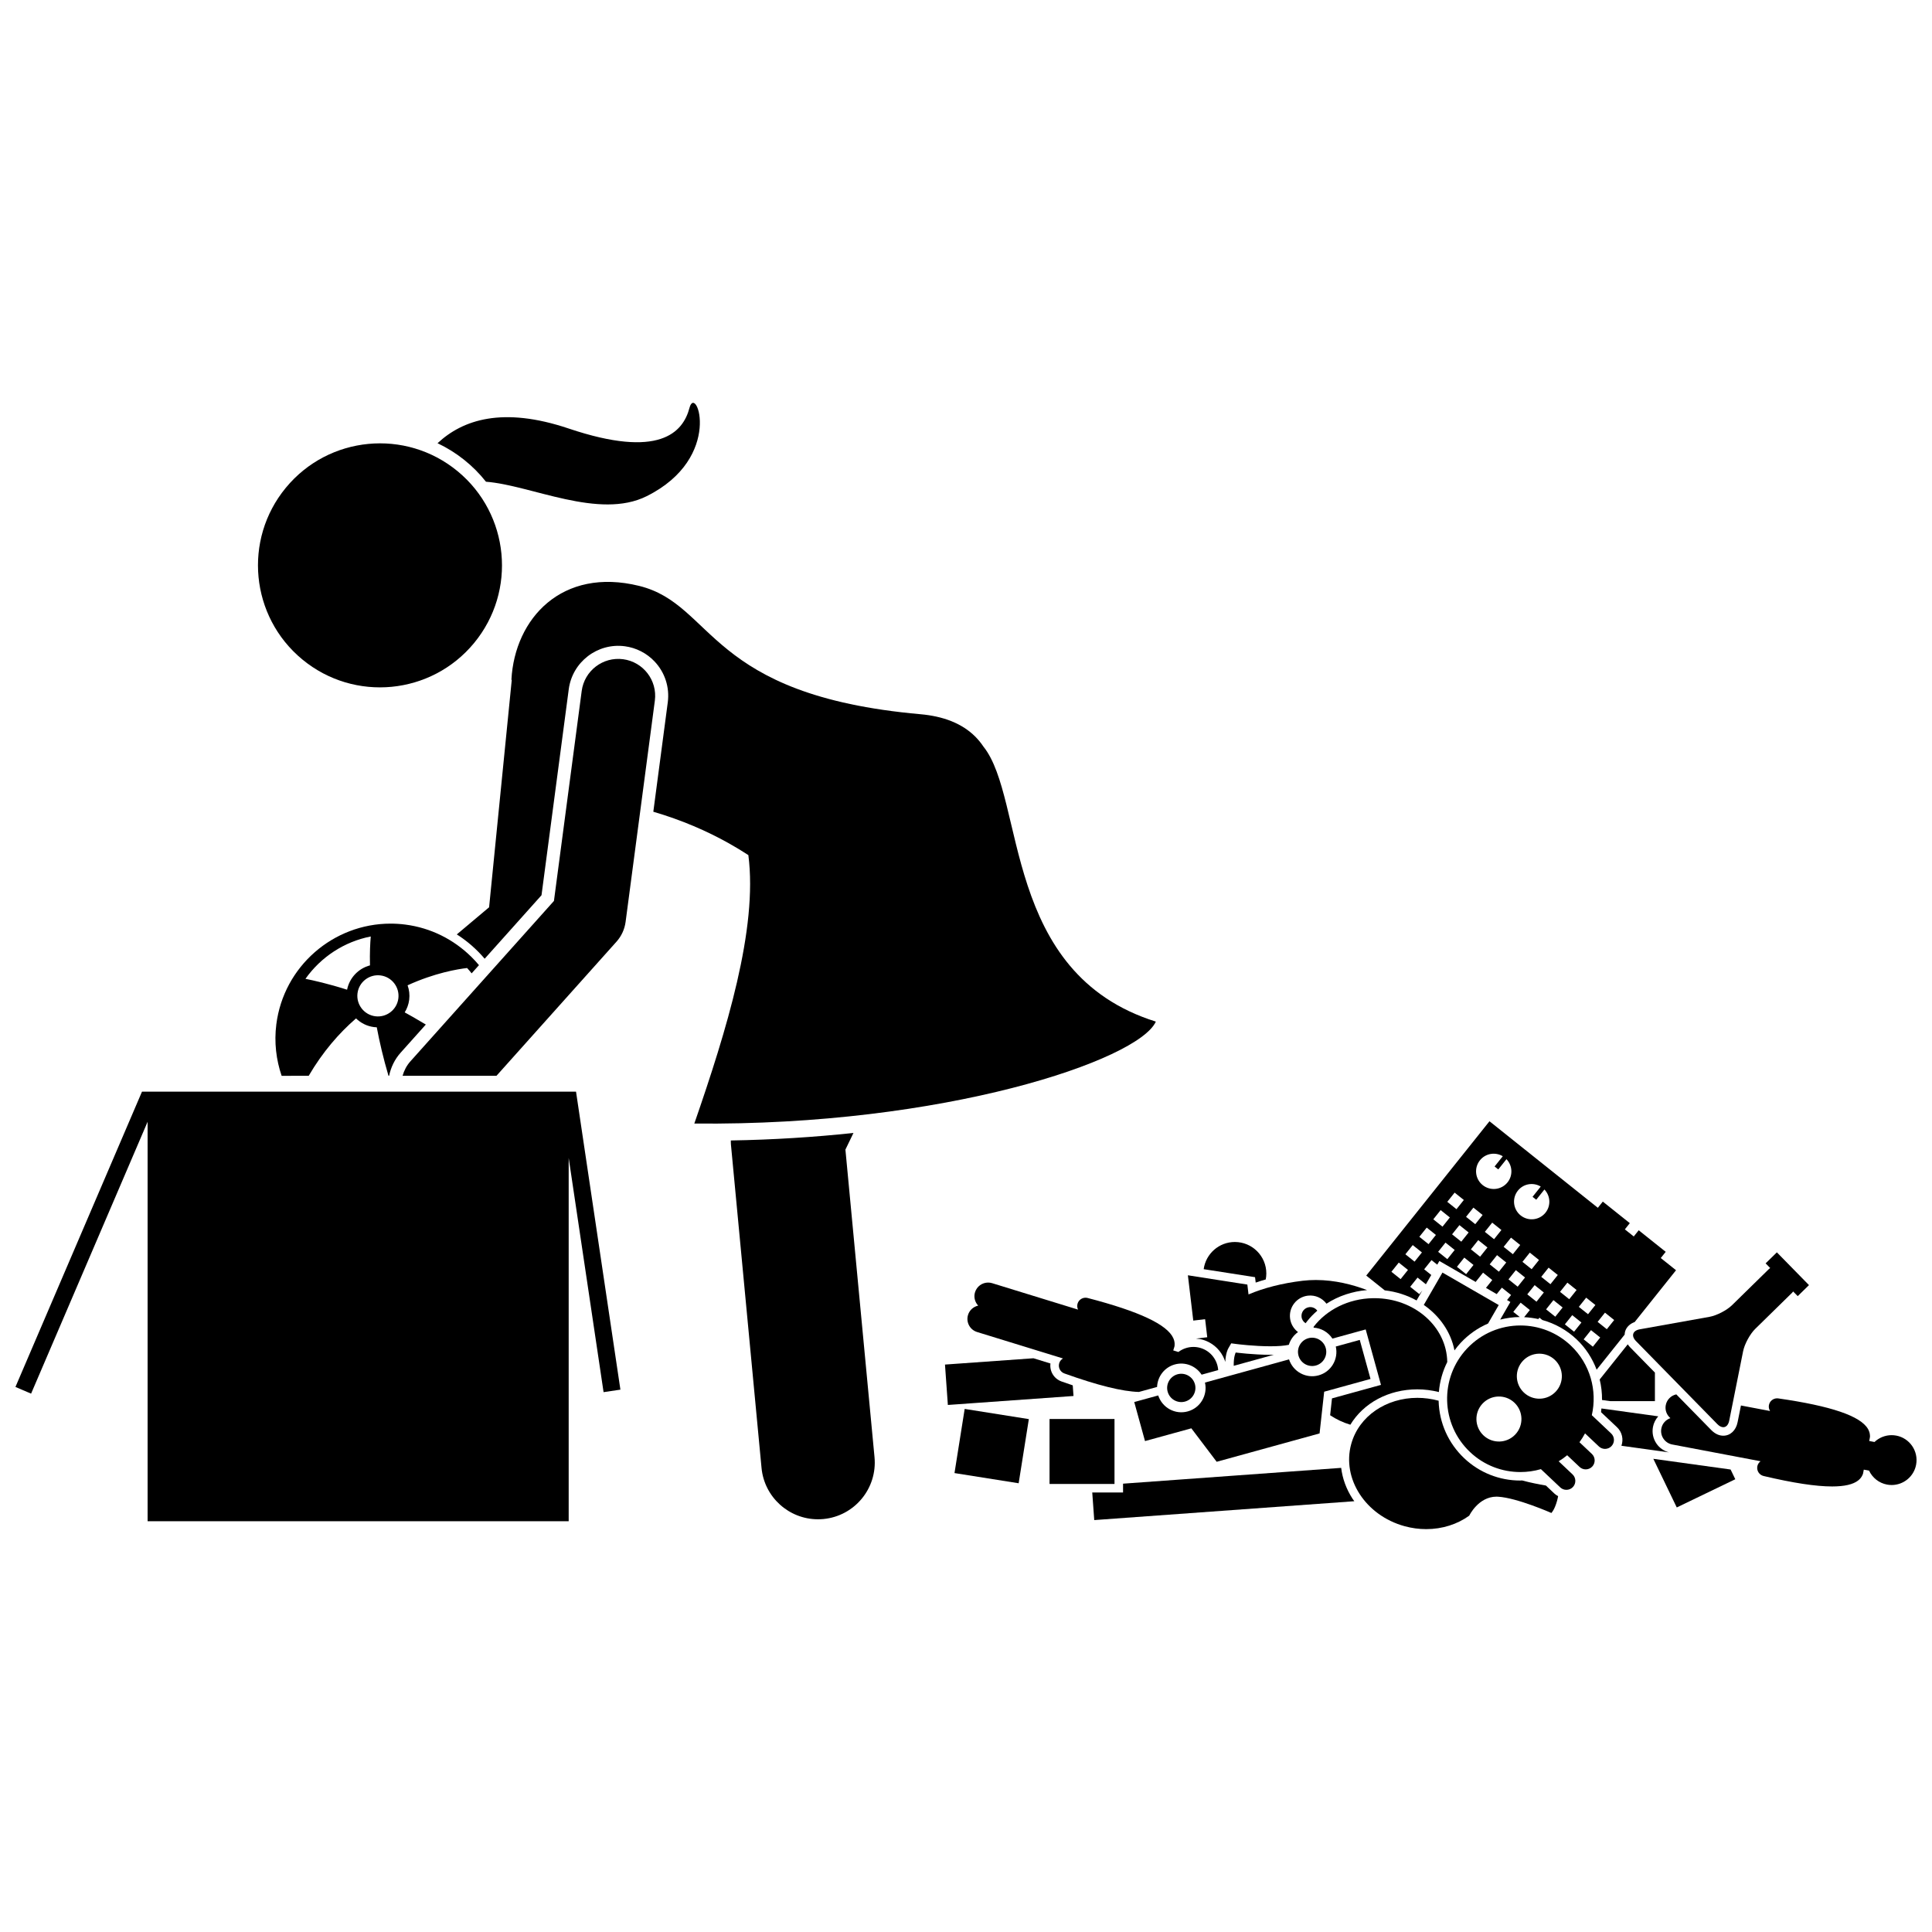 <?xml version="1.0" encoding="UTF-8"?>
<!-- Uploaded to: SVG Repo, www.svgrepo.com, Generator: SVG Repo Mixer Tools -->
<svg width="800px" height="800px" version="1.1" viewBox="144 144 512 512" xmlns="http://www.w3.org/2000/svg">
 <defs>
  <clipPath id="b">
   <path d="m584 513h67.902v25h-67.902z"/>
  </clipPath>
  <clipPath id="a">
   <path d="m148.09 433h160.91v115h-160.91z"/>
  </clipPath>
 </defs>
 <path d="m362.2 546.56c8.27-0.781 14.336-8.117 13.555-16.391l-7.711-81.512 2.133-4.41c-10.395 1.105-21.312 1.805-32.5 1.988 0.008 0.359-0.004 0.715 0.027 1.074l8.109 85.691c0.734 7.785 7.285 13.625 14.953 13.625 0.473 0 0.953-0.023 1.434-0.066z"/>
 <path d="m328 441.75c66.156 0.688 117.73-16.801 122.31-27.016-40.801-12.777-34.535-58.98-45.68-72.863-2.562-3.852-6.609-6.691-12.57-7.981-1.27-0.273-2.621-0.48-4.07-0.609-56.742-5.027-54.523-29.059-74.602-34.012-20.426-5.039-32.977 8.59-33.859 24.863 0.035 0.027 0.062 0.055 0.098 0.078-0.008 0.062-0.023 0.121-0.027 0.184l-5.984 60.039-8.559 7.195c2.746 1.746 5.231 3.906 7.387 6.445l15.062-16.832 7.219-54.59c0.957-7.234 7.621-12.344 14.855-11.387 2.996 0.395 5.793 1.82 7.871 4.016 2.758 2.914 4.039 6.863 3.516 10.84l-3.832 28.996c7.57 2.219 14.219 5.113 20.074 8.398 1.777 0.996 3.477 2.035 5.113 3.094 2.531 19.512-5.762 46.418-14.32 71.141z"/>
 <path d="m315.38 275.49c20.543-10.246 13.078-30.016 11.344-23.41-1.734 6.609-8.086 13.539-31.988 5.492-17.535-5.902-28.109-2.344-34.785 3.887 5.008 2.367 9.406 5.871 12.84 10.203 11.984 0.922 29.949 10.133 42.59 3.828z"/>
 <path d="m265.27 268.88c13.777 11.363 15.734 31.738 4.375 45.516-11.359 13.777-31.738 15.738-45.516 4.375-13.777-11.359-15.738-31.738-4.375-45.516 11.359-13.777 31.738-15.734 45.516-4.375"/>
 <path d="m225.81 429.1c3.734-6.379 8.074-11.348 12.543-15.211 1.254 1.219 2.887 2.062 4.75 2.301 0.25 0.031 0.5 0.047 0.746 0.055 0.734 3.918 1.738 8.215 3.106 12.852h0.168c0.453-2.223 1.465-4.352 3.062-6.137l6.664-7.445c-2.434-1.473-4.445-2.594-5.598-3.223 0.609-0.984 1.031-2.106 1.188-3.328 0.172-1.344 0.004-2.652-0.422-3.848 7.199-3.289 13.262-4.289 15.77-4.582 0.422 0.453 0.816 0.93 1.203 1.414l1.945-2.172c-0.637-0.766-1.312-1.496-2.019-2.195l-0.004-0.051c-0.004 0-0.035 0.004-0.047 0.004-4.594-4.512-10.617-7.641-17.484-8.516-1.305-0.168-2.598-0.246-3.879-0.246-15.133 0-28.312 11.281-30.27 26.684-0.605 4.758-0.043 9.387 1.406 13.648zm23.758-20.5c-0.379 2.984-3.117 5.102-6.102 4.723-2.984-0.379-5.102-3.117-4.723-6.102 0.379-2.984 3.117-5.102 6.102-4.723 2.984 0.383 5.102 3.117 4.723 6.102zm-7.312-16.422c-0.152 1.711-0.289 4.293-0.207 7.66-3.019 0.793-5.434 3.25-6.07 6.445-5.019-1.602-9.02-2.484-11.031-2.883 4.082-5.769 10.273-9.852 17.309-11.223z"/>
 <path d="m309.13 318.7c-5.352-0.707-10.266 3.059-10.973 8.41l-7.356 55.648-38.039 42.508c-1.02 1.137-1.684 2.457-2.074 3.832h24.883l31.812-35.551c1.312-1.465 2.148-3.289 2.406-5.238l7.754-58.641c0.703-5.348-3.066-10.258-8.414-10.969z"/>
 <path d="m474.91 482.2 1.691 0.266 0.172 1.434c0.859-0.297 1.75-0.574 2.66-0.832 0.098-0.512 0.156-1.043 0.156-1.582 0-4.609-3.734-8.344-8.344-8.344-4.219 0-7.699 3.137-8.258 7.203z"/>
 <path d="m582.57 507.75-6.621-6.758c-0.23-0.234-0.402-0.484-0.578-0.734l-7.438 9.316c0.43 1.773 0.645 3.598 0.621 5.438l2.242 0.309h11.773z"/>
 <path d="m502.91 541.84c-0.16-0.227-0.332-0.438-0.48-0.672-1.664-2.566-2.66-5.344-3.004-8.168l-57.805 4.188v2.34h-8.164l0.527 7.309z"/>
 <path d="m463.37 493.6 0.566 4.785-2.992 0.355c0.648 0.051 1.293 0.148 1.922 0.34 2.262 0.695 4.117 2.231 5.227 4.324 0.258 0.488 0.461 0.988 0.625 1.504 0.102-2.188 0.633-3.293 0.816-3.606l0.75-1.305 1.492 0.195c0.047 0.008 4.582 0.586 8.898 0.586 2.059 0 3.691-0.133 4.883-0.387 0.41-1.355 1.262-2.539 2.43-3.375-1.129-0.855-1.93-2.141-2.109-3.66-0.352-2.957 1.762-5.641 4.723-5.992 1.977-0.234 3.812 0.645 4.93 2.129 3.141-2.035 6.852-3.285 10.758-3.606-3.746-1.422-8.48-2.672-13.578-2.672-1.156 0-2.328 0.062-3.516 0.203-5.461 0.648-10.414 1.953-14.324 3.621l-0.309-2.613-15.758-2.461 1.426 12.004z"/>
 <path d="m490.96 490.41c-1.273 0.152-2.184 1.309-2.035 2.582 0.086 0.73 0.508 1.332 1.086 1.691l0.008-0.047 0.352-0.453c0.801-1.039 1.734-1.973 2.727-2.84-0.48-0.648-1.277-1.035-2.137-0.934z"/>
 <path d="m519.4 488.64 1.523-2.641-0.77 0.965-2.438-1.949 1.949-2.441 2.215 1.77 1.422-2.461-1.883-1.504 1.949-2.438 1.516 1.211 0.566-0.98 9.77 5.641-0.141-0.109 1.949-2.438 2.438 1.949-1.668 2.09 2.848 1.645 1.363-1.707 2.438 1.949-1.066 1.336 0.883 0.512-2.695 4.668c1.676-0.422 3.406-0.664 5.184-0.68l-1.715-1.367 1.949-2.438 2.438 1.949-1.516 1.898c1.277 0.059 2.535 0.223 3.766 0.496l0.293-0.367 0.781 0.625c3.359 0.934 6.465 2.664 9.059 5.113 2.398 2.266 4.176 5.039 5.316 8.047l7.426-9.297c0.016-0.305 0.047-0.605 0.141-0.902 0.363-1.133 1.27-1.973 2.516-2.43l10.961-13.727-4.047-3.231 1.312-1.645-7.156-5.715-1.312 1.645-2.359-1.883 1.312-1.645-7.156-5.715-1.312 1.645-28.723-22.934-32.656 40.898 4.902 3.914c3.055 0.348 5.906 1.281 8.43 2.676zm8.16-10.949-2.438-1.949 1.949-2.438 2.438 1.949zm1.258-6.582 1.949-2.438 2.438 1.949-1.949 2.438zm3.723 10.559-2.438-1.949 1.949-2.441 2.438 1.949zm3.699-4.633-2.438-1.949 1.949-2.441 2.438 1.949zm1.262-6.586 1.949-2.438 2.438 1.949-1.949 2.441zm3.719 10.562-2.438-1.949 1.949-2.438 2.438 1.949zm1.262-6.586 1.949-2.438 2.438 1.949-1.949 2.438zm3.719 10.562-2.438-1.949 1.949-2.441 2.438 1.949zm1.262-6.586 1.949-2.441 2.438 1.949-1.949 2.441zm3.719 10.562-2.438-1.949 1.949-2.438 2.438 1.949zm4.981 3.977-2.438-1.949 1.949-2.441 2.438 1.949zm4.981 3.977-2.438-1.949 1.949-2.438 2.438 1.949zm6.926 1.535-1.949 2.438-2.438-1.949 1.949-2.441zm1.262-6.582 2.438 1.949-1.949 2.438-2.438-1.949zm-4.981-3.977 2.438 1.949-1.949 2.438-2.438-1.949zm-4.981-3.977 2.438 1.949-1.949 2.438-2.438-1.949zm-4.488 0.41-2.438-1.949 1.949-2.438 2.438 1.949zm-8.629-24.797c1.48-1.855 4.074-2.266 6.055-1.078l-2.168 2.715 0.977 0.777 2.168-2.715c1.594 1.668 1.77 4.289 0.289 6.141-1.613 2.019-4.559 2.352-6.582 0.738-2.019-1.609-2.352-4.559-0.738-6.578zm-10.059-8.035c1.48-1.855 4.074-2.266 6.055-1.078l-2.168 2.715 0.977 0.777 2.168-2.715c1.594 1.668 1.77 4.289 0.289 6.141-1.613 2.019-4.559 2.352-6.582 0.738-2.023-1.609-2.356-4.559-0.738-6.578zm-1.727 12.539 2.438 1.949-1.949 2.438-2.438-1.949zm-4.977-3.977 2.438 1.949-1.949 2.441-2.438-1.949zm-3.703 4.633 2.438 1.949-1.949 2.441-2.438-1.949zm-3.699 4.637 2.438 1.949-1.949 2.438-2.438-1.949zm-3.703 4.633 2.438 1.949-1.949 2.438-2.438-1.949zm-3.699 4.637 2.438 1.949-1.949 2.438-2.438-1.949z"/>
 <path d="m422.14 520.05h17.215v17.215h-17.215z"/>
 <path d="m588.36 543.49 15.512-7.477-1.246-2.578-20.477-2.836z"/>
 <path d="m541.18 489.85-14.91-8.605-4.953 8.574c4.199 2.914 7.184 7.172 8.133 12.051 0.527-0.715 1.082-1.41 1.699-2.066 2.074-2.199 4.519-3.902 7.199-5.055z"/>
 <path d="m396.95 534.38 2.699-17 17.004 2.699-2.699 17z"/>
 <path d="m586.29 528.89c-1.348-0.367-2.523-1.168-3.316-2.336-0.883-1.301-1.211-2.863-0.918-4.41 0.199-1.059 0.699-2.019 1.398-2.801l-15.059-2.086c-0.039 0.328-0.047 0.656-0.102 0.984l4.223 3.984c1.375 1.297 1.773 3.242 1.176 4.918z"/>
 <path d="m422.38 505.34-4.504-1.387-23.445 1.672 0.762 10.703 2.375-0.168 6.121-0.438 24.801-1.77-0.199-2.82c-0.969-0.328-1.949-0.664-2.981-1.031-2.008-0.719-3.191-2.719-2.93-4.762z"/>
 <path d="m519.6 512.19c1.914 0 3.832 0.25 5.719 0.715 0.227-2.789 0.977-5.477 2.215-7.945 0-0.02 0.004-0.039 0.004-0.059-0.176-9.391-8.777-16.871-19.297-16.871-0.137 0-0.273 0-0.414 0.004-6.519 0.121-12.234 3.086-15.668 7.531 0 0-0.016 0.102-0.055 0.273 2.031 0.121 3.887 1.195 5 2.906l6.644-1.832 2.176-0.598 0.598 2.176 2.852 10.344 0.598 2.176-2.176 0.598-10.805 2.977-0.492 4.469c1.613 1.074 3.41 1.93 5.356 2.512 3.488-5.75 10.102-9.375 17.746-9.375z"/>
 <path d="m481.59 503.02c-0.305 0.008-0.609 0.016-0.918 0.016-4.523 0-9.191-0.605-9.191-0.605s-0.578 1.004-0.531 3.523z"/>
 <path d="m540.58 540.63c0.133 0 0.27 0.004 0.41 0.012 5.074 0.297 14.141 4.312 14.141 4.312s0.84-0.801 1.508-3.227c0.129-0.461 0.211-0.859 0.277-1.23-0.352-0.191-0.688-0.41-0.984-0.688l-2.25-2.125c-1.812-0.309-4.129-0.762-6.316-1.352-0.156 0.004-0.309 0.027-0.465 0.027-5.551 0-10.824-2.094-14.855-5.898-4.211-3.977-6.625-9.355-6.793-15.145 0-0.039 0.004-0.074 0.004-0.113-1.898-0.512-3.797-0.762-5.648-0.762-8.195 0-15.469 4.785-17.523 12.242-2.527 9.172 3.793 18.918 14.117 21.766 1.93 0.531 3.867 0.785 5.754 0.785 4.25 0 8.25-1.285 11.406-3.566-0.004 0 2.414-5.039 7.219-5.039z"/>
 <g clip-path="url(#b)">
  <path d="m646.53 524.45c-0.414-0.078-0.828-0.117-1.234-0.117-1.719 0-3.332 0.676-4.535 1.812l-1.398-0.266 0.121-0.641c0.016-0.062 0.027-0.129 0.039-0.203l0.023-0.125c0.031-0.164 0.027-0.328 0.012-0.488-0.02-0.488-0.145-1.086-0.527-1.742-2.004-3.434-9.777-6.078-23.766-8.086-0.105-0.016-0.211-0.023-0.316-0.023-1.047 0-1.965 0.746-2.164 1.793-0.008 0.031-0.012 0.066-0.016 0.098-0.078 0.535 0.055 1.047 0.32 1.473l-7.719-1.465-0.891 4.445c-0.434 2.164-1.918 3.562-3.785 3.562-0.789 0-1.98-0.258-3.188-1.492l-9.27-9.461c-1.379 0.301-2.516 1.387-2.793 2.863-0.25 1.328 0.266 2.613 1.23 3.434-1.195 0.41-2.148 1.414-2.398 2.746-0.375 1.969 0.918 3.867 2.891 4.242l23.402 4.438c-0.402 0.301-0.711 0.727-0.836 1.254-0.008 0.031-0.016 0.066-0.02 0.098-0.219 1.152 0.508 2.285 1.66 2.559 7.812 1.848 13.836 2.769 18.152 2.769 3.281 0 5.574-0.531 6.922-1.594 0.598-0.473 0.934-0.98 1.129-1.43 0.074-0.145 0.137-0.297 0.168-0.461l0.023-0.129c0.016-0.074 0.031-0.141 0.039-0.203l0.121-0.637 1.398 0.266c0.871 1.852 2.582 3.281 4.746 3.691 0.414 0.078 0.828 0.117 1.238 0.117 3.109 0 5.883-2.207 6.481-5.375 0.676-3.586-1.676-7.043-5.262-7.723z"/>
 </g>
 <path d="m445.83 512.88 4.805-1.324c0.113-2.731 1.93-5.199 4.707-5.965 2.777-0.766 5.602 0.422 7.098 2.711l4.394-1.211c-0.188-2.641-1.945-5.023-4.629-5.848-0.645-0.199-1.297-0.293-1.938-0.293-1.453 0-2.848 0.484-3.984 1.34l-1.359-0.418 0.191-0.621c0.02-0.059 0.039-0.125 0.062-0.195l0.039-0.125c0.051-0.16 0.066-0.324 0.066-0.484 0.035-0.488-0.023-1.094-0.332-1.793-1.609-3.633-9.039-7.125-22.719-10.676-0.188-0.047-0.371-0.07-0.555-0.07-0.949 0-1.816 0.617-2.106 1.555-0.012 0.031-0.02 0.062-0.027 0.098-0.137 0.523-0.062 1.047 0.152 1.5l-22.766-7.008c-0.355-0.109-0.715-0.16-1.07-0.16-1.551 0-2.988 1.004-3.469 2.562-0.398 1.293-0.023 2.629 0.84 3.547-1.234 0.273-2.293 1.168-2.691 2.461-0.59 1.914 0.484 3.945 2.402 4.535l22.766 7.008c-0.434 0.254-0.789 0.645-0.969 1.152-0.012 0.031-0.023 0.062-0.031 0.094-0.344 1.121 0.25 2.328 1.367 2.727 8.84 3.168 15.363 4.781 19.754 4.902z"/>
 <path d="m459.72 522.52 6.711 8.867 27.27-7.516 1.219-11.055 12.281-3.383-2.852-10.344-6.352 1.75c0.758 3.344-1.219 6.727-4.559 7.644-3.34 0.922-6.769-0.969-7.832-4.231l-22.277 6.141c0.758 3.344-1.219 6.727-4.559 7.644-3.34 0.922-6.769-0.969-7.832-4.231l-6.352 1.75 2.852 10.344z"/>
 <path d="m495.34 501.26c-0.551-1.992-2.617-3.168-4.609-2.621-1.992 0.551-3.168 2.617-2.617 4.613 0.551 1.992 2.617 3.168 4.613 2.621 1.988-0.551 3.164-2.621 2.613-4.613z"/>
 <path d="m458.05 515.43c1.992-0.551 3.168-2.617 2.617-4.613-0.551-1.992-2.617-3.168-4.609-2.621-1.992 0.551-3.168 2.621-2.617 4.613 0.547 1.996 2.613 3.172 4.609 2.621z"/>
 <path d="m571.07 527.23c0.895-0.949 0.852-2.457-0.098-3.352l-5.125-4.84c1.48-6.492-0.395-13.574-5.586-18.473-3.754-3.543-8.547-5.301-13.332-5.301-5.16 0-10.312 2.043-14.133 6.094-7.363 7.805-7.008 20.102 0.793 27.465 3.75 3.539 8.531 5.285 13.309 5.285 1.84 0 3.68-0.258 5.457-0.773l5.125 4.84c0.457 0.43 1.043 0.645 1.629 0.645 0.633 0 1.262-0.25 1.727-0.742 0.895-0.949 0.852-2.457-0.098-3.352l-3.676-3.469c0.781-0.477 1.535-1.008 2.254-1.605l3.285 3.102c0.457 0.43 1.043 0.645 1.629 0.645 0.633 0 1.262-0.25 1.727-0.742 0.895-0.949 0.852-2.457-0.098-3.352l-3.285-3.102c0.555-0.754 1.043-1.539 1.473-2.344l3.676 3.469c0.457 0.43 1.043 0.645 1.629 0.645 0.621-0.004 1.254-0.25 1.719-0.742zm-15.031-22.863c2.394 2.262 2.504 6.039 0.242 8.434s-6.039 2.504-8.434 0.242c-2.398-2.262-2.504-6.039-0.242-8.434s6.039-2.504 8.434-0.242zm-18.902 20.027c-2.394-2.262-2.504-6.039-0.242-8.434s6.039-2.504 8.434-0.242c2.394 2.262 2.504 6.039 0.242 8.434-2.258 2.394-6.035 2.504-8.434 0.242z"/>
 <path d="m578.56 496.28c-1.902 0.34-2.352 1.75-1 3.129l21.555 22.004c0.539 0.551 1.086 0.812 1.574 0.812 0.742 0 1.348-0.605 1.574-1.75l3.68-18.391c0.379-1.895 1.82-4.555 3.199-5.906l9.781-9.582c0.105-0.105 0.191-0.223 0.281-0.34l1.211 1.234 2.981-2.922-8.508-8.684-2.981 2.922 1.211 1.234c-0.117 0.09-0.238 0.172-0.344 0.277l-9.781 9.582c-1.383 1.352-4.066 2.738-5.973 3.078z"/>
 <g clip-path="url(#a)">
  <path d="m185.19 433.3h-3.562l-33.535 78.254 4.148 1.773 30.875-72.043v105.86h111.59v-96.281l9.246 62.07 4.461-0.664-11.762-78.973z"/>
 </g>
</svg>